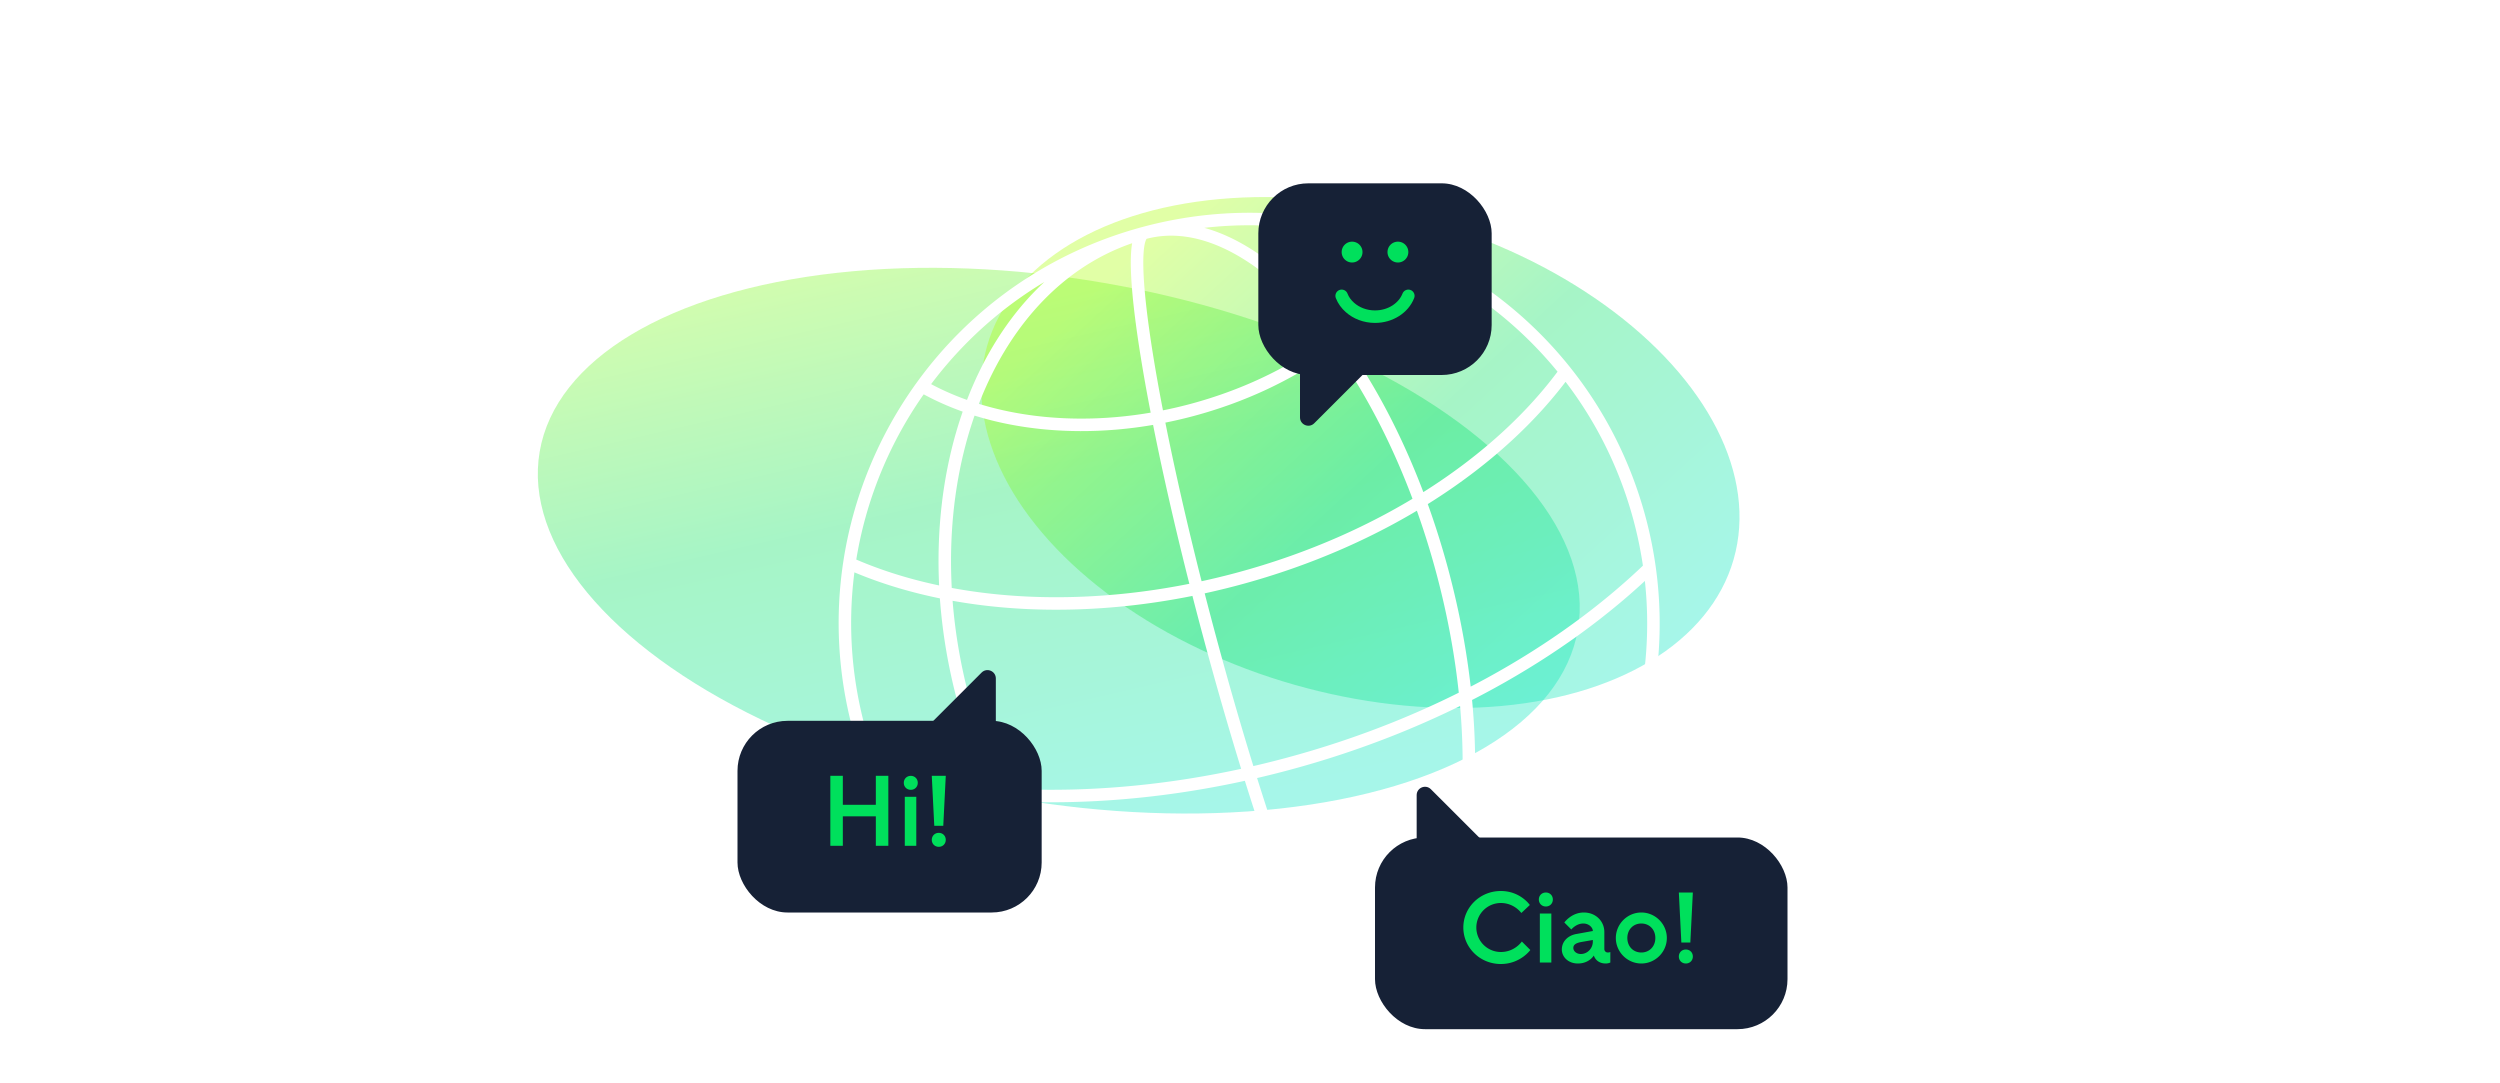 <svg xmlns="http://www.w3.org/2000/svg" width="600" height="260" fill="none"><g clip-path="url(#a)"><path fill="#fff" d="M0 0h600v260H0z"/><g filter="url(#b)"><ellipse cx="254.108" cy="129.761" fill="url(#c)" rx="126.403" ry="62.802" transform="rotate(9.74 254.108 129.761)"/></g><g filter="url(#d)"><ellipse cx="326.495" cy="108.608" fill="url(#e)" rx="93.172" ry="57.943" transform="rotate(15.957 326.495 108.608)"/></g><path stroke="#fff" stroke-width="3" d="M209.938 186.136a98 98 0 0 1-3.833-11.441c-3.562-13.297-4.182-26.688-2.258-39.484m6.091 50.925c7.959 19.641 21.88 35.523 39.042 46.075m-39.042-46.075c28.787 7.112 63.475 6.758 98.921-2.739s65.664-26.536 87.038-47.089M248.98 232.211c21.915 13.475 49.114 18.257 75.926 11.073m-75.926-11.073c22.464.21 46.333-2.738 70.491-9.211 24.157-6.473 46.303-15.854 65.652-27.269m-60.217 47.553c26.811-7.184 47.975-24.925 60.217-47.553m-60.217 47.553c25.606-6.861 35.124-54.372 21.259-106.118s-45.864-88.133-71.47-81.271m50.211 187.389c-37.876 10.149-79.821-23.572-93.686-75.319s5.599-101.922 43.475-112.07m50.211 187.389c-5.335 1.43-20.9-39.36-34.765-91.106-13.865-51.747-20.781-94.854-15.446-96.283M385.123 195.73c9.586-17.719 13.702-38.434 10.774-59.423m0 0a98 98 0 0 0-2.402-11.824c-3.563-13.297-9.722-25.204-17.786-35.323m0 0c-9.739-12.222-22.257-21.835-36.335-28.135m36.335 28.135c-15.806 21.733-44 40.49-78.756 49.803s-68.55 7.166-93.106-3.753m135.527-74.185c-19.628-8.785-42.289-11.131-64.679-5.132m64.679 5.132c-9.637 16.557-28.919 30.839-53.291 37.37s-48.212 3.802-64.836-5.718m53.448-36.783c-22.391 5.999-40.842 19.361-53.448 36.783m0 0c-9.042 12.495-15.076 27.079-17.4 42.533"/><rect width="73" height="46" x="177" y="173" fill="#162136" rx="12"/><path fill="#00E05C" d="M199.28 203v-16.8h3v6.96h7.92v-6.96h3V203h-3v-7.08h-7.92V203zm17.869 0v-11.76h2.76V203zm1.44-13.44c-.96 0-1.68-.72-1.68-1.68s.72-1.68 1.68-1.68 1.68.72 1.68 1.68-.72 1.68-1.68 1.68m6.717 13.68c-.96 0-1.68-.72-1.68-1.68s.72-1.68 1.68-1.68 1.68.72 1.68 1.68-.72 1.68-1.68 1.68m-1.08-5.04-.6-12h3.36l-.6 12z"/><path fill="#162136" d="M235.586 161.414c1.26-1.26 3.414-.367 3.414 1.414V174h-16z"/><rect width="99" height="46" x="330" y="201" fill="#162136" rx="12"/><path fill="#00E05C" d="M360.2 231.36c-5.04 0-9-3.96-9-8.76s3.96-8.76 9-8.76c4.68 0 6.96 3.36 6.96 3.36l-2.04 1.92s-1.68-2.4-4.92-2.4a5.89 5.89 0 0 0-5.88 5.88 5.89 5.89 0 0 0 5.88 5.88c3.36 0 5.04-2.52 5.04-2.52l2.04 2.04s-2.4 3.36-7.08 3.36m9.363-.36v-11.76h2.76V231zm1.44-13.44c-.96 0-1.68-.72-1.68-1.68s.72-1.68 1.68-1.68 1.68.72 1.68 1.68-.72 1.68-1.68 1.68m7.677 13.68c-2.28 0-3.84-1.56-3.84-3.36 0-1.92 1.44-3.36 3.48-3.72l3.96-.72c0-.84-.96-1.8-2.28-1.8-1.752 0-2.88 1.44-2.88 1.44l-1.68-1.68s1.68-2.4 4.68-2.4c2.88 0 4.92 2.112 4.92 4.68v4.08c0 .48.36.84.84.84.36 0 .6-.12.6-.12V231s-.48.24-1.08.24c-2.4 0-2.88-1.92-2.88-1.92s-1.08 1.92-3.84 1.92m.72-2.28c1.56 0 2.88-1.32 2.88-3v-.36l-2.76.48c-1.44.264-1.92.72-1.92 1.44s.72 1.44 1.8 1.44m14.521 2.28c-3.36 0-6.12-2.76-6.12-6.12s2.76-6.12 6.12-6.12 6.12 2.76 6.12 6.12-2.76 6.12-6.12 6.12m0-2.64c1.92 0 3.36-1.44 3.36-3.48s-1.44-3.48-3.36-3.48-3.36 1.44-3.36 3.48 1.44 3.48 3.36 3.48m10.682 2.64c-.96 0-1.68-.72-1.68-1.68s.72-1.68 1.68-1.68 1.68.72 1.68 1.68-.72 1.68-1.68 1.68m-1.08-5.04-.6-12h3.36l-.6 12z"/><path fill="#162136" d="M343.414 189.414c-1.26-1.26-3.414-.367-3.414 1.414V202h16z"/><rect width="56" height="46" x="302" y="44" fill="#162136" rx="12"/><path fill="#00E05C" d="M335.5 63a2.5 2.5 0 1 0 0-5 2.5 2.5 0 0 0 0 5M324.5 63a2.5 2.5 0 1 0 0-5 2.5 2.5 0 0 0 0 5"/><path stroke="#00E05C" stroke-linecap="round" stroke-width="3" d="M338 71c-1.136 2.917-4.284 5-8 5-2.367 0-4.497-.854-6.012-2.208-.876-.771-1.586-1.73-1.988-2.792"/><path fill="#162136" d="M315.414 101.586c-1.26 1.26-3.414.367-3.414-1.414V89h16z"/></g><defs><linearGradient id="c" x1="154.743" x2="220.232" y1="63.265" y2="219.972" gradientUnits="userSpaceOnUse"><stop stop-color="#AF0" stop-opacity=".35"/><stop offset=".5" stop-color="#00E05C" stop-opacity=".35"/><stop offset="1" stop-color="#00E5BF" stop-opacity=".35"/></linearGradient><linearGradient id="e" x1="237.423" x2="371.05" y1="115.347" y2="196.792" gradientUnits="userSpaceOnUse"><stop stop-color="#AF0" stop-opacity=".35"/><stop offset=".5" stop-color="#00E05C" stop-opacity=".35"/><stop offset="1" stop-color="#00E5BF" stop-opacity=".35"/></linearGradient><filter id="b" width="390.081" height="271.009" x="59.068" y="-5.743" color-interpolation-filters="sRGB" filterUnits="userSpaceOnUse"><feFlood flood-opacity="0" result="BackgroundImageFix"/><feBlend in="SourceGraphic" in2="BackgroundImageFix" result="shape"/><feGaussianBlur result="effect1_foregroundBlur_329_11682" stdDeviation="35"/></filter><filter id="d" width="282.005" height="222.664" x="185.492" y="-2.723" color-interpolation-filters="sRGB" filterUnits="userSpaceOnUse"><feFlood flood-opacity="0" result="BackgroundImageFix"/><feBlend in="SourceGraphic" in2="BackgroundImageFix" result="shape"/><feGaussianBlur result="effect1_foregroundBlur_329_11682" stdDeviation="25"/></filter><clipPath id="a"><path fill="#fff" d="M0 0h600v260H0z"/></clipPath></defs></svg>